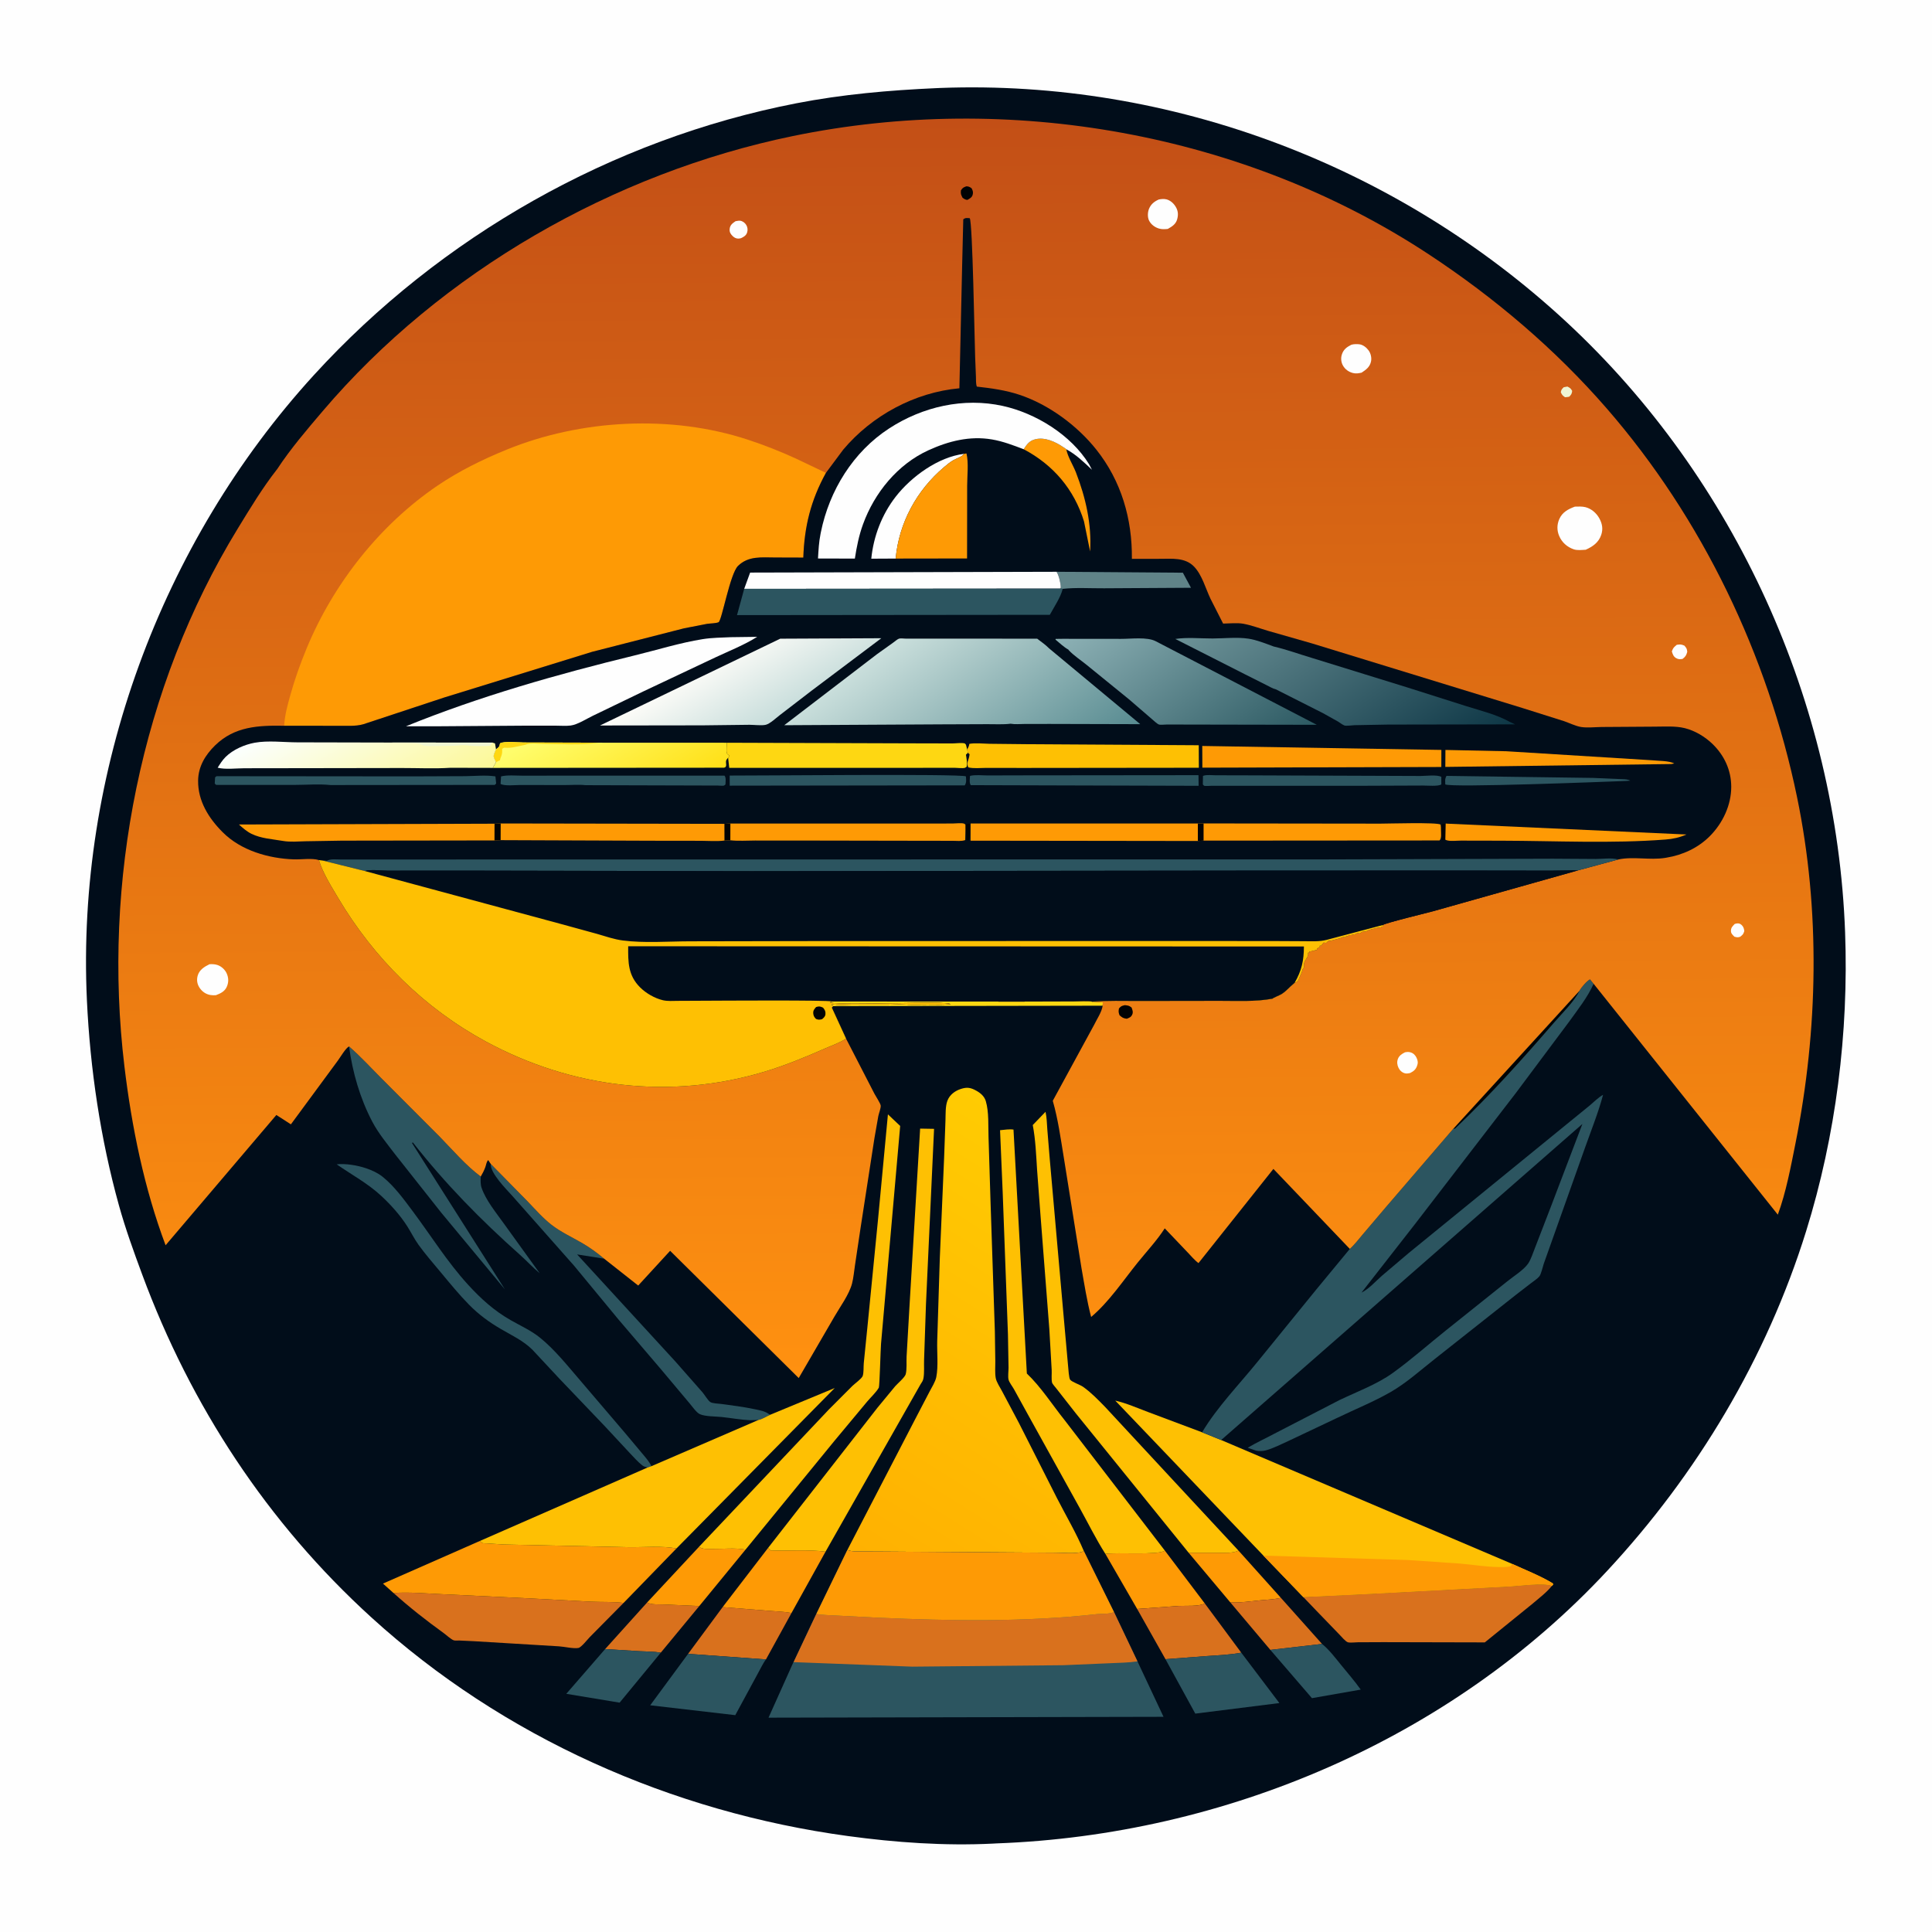 <svg version="1.1" xmlns="http://www.w3.org/2000/svg" style="display: block;" viewBox="0 0 2048 2048" width="1024" height="1024">
<defs>
	<linearGradient id="Gradient1" gradientUnits="userSpaceOnUse" x1="919.639" y1="1653.06" x2="1174.9" y2="1245.98">
		<stop class="stop0" offset="0" stop-opacity="1" stop-color="rgb(255,177,1)"/>
		<stop class="stop1" offset="1" stop-opacity="1" stop-color="rgb(255,203,2)"/>
	</linearGradient>
	<linearGradient id="Gradient2" gradientUnits="userSpaceOnUse" x1="1016.27" y1="125.844" x2="1027.05" y2="1457.53">
		<stop class="stop0" offset="0" stop-opacity="1" stop-color="rgb(195,79,22)"/>
		<stop class="stop1" offset="1" stop-opacity="1" stop-color="rgb(255,145,16)"/>
	</linearGradient>
	<linearGradient id="Gradient3" gradientUnits="userSpaceOnUse" x1="683.535" y1="860.515" x2="613.584" y2="744.014">
		<stop class="stop0" offset="0" stop-opacity="1" stop-color="rgb(255,224,24)"/>
		<stop class="stop1" offset="1" stop-opacity="1" stop-color="rgb(255,255,113)"/>
	</linearGradient>
	<linearGradient id="Gradient4" gradientUnits="userSpaceOnUse" x1="416.329" y1="871.11" x2="345.109" y2="741.598">
		<stop class="stop0" offset="0" stop-opacity="1" stop-color="rgb(252,248,151)"/>
		<stop class="stop1" offset="1" stop-opacity="1" stop-color="rgb(251,255,255)"/>
	</linearGradient>
	<linearGradient id="Gradient5" gradientUnits="userSpaceOnUse" x1="1326.82" y1="816.792" x2="1184.18" y2="627.208">
		<stop class="stop0" offset="0" stop-opacity="1" stop-color="rgb(45,90,99)"/>
		<stop class="stop1" offset="1" stop-opacity="1" stop-color="rgb(142,178,182)"/>
	</linearGradient>
	<linearGradient id="Gradient6" gradientUnits="userSpaceOnUse" x1="1504.84" y1="835.842" x2="1345.16" y2="608.158">
		<stop class="stop0" offset="0" stop-opacity="1" stop-color="rgb(14,55,70)"/>
		<stop class="stop1" offset="1" stop-opacity="1" stop-color="rgb(108,146,151)"/>
	</linearGradient>
	<linearGradient id="Gradient7" gradientUnits="userSpaceOnUse" x1="811.453" y1="765.536" x2="767" y2="691.823">
		<stop class="stop0" offset="0" stop-opacity="1" stop-color="rgb(201,222,220)"/>
		<stop class="stop1" offset="1" stop-opacity="1" stop-color="rgb(253,252,248)"/>
	</linearGradient>
	<linearGradient id="Gradient8" gradientUnits="userSpaceOnUse" x1="1084.83" y1="855.996" x2="953.276" y2="675.402">
		<stop class="stop0" offset="0" stop-opacity="1" stop-color="rgb(88,139,145)"/>
		<stop class="stop1" offset="1" stop-opacity="1" stop-color="rgb(202,223,220)"/>
	</linearGradient>
</defs>
<path transform="translate(0,0)" fill="rgb(254,254,254)" d="M -0 -0 L 2048 0 L 2048 2048 L -0 2048 L -0 -0 z"/>
<path transform="translate(0,0)" fill="rgb(1,13,26)" d="M 992.364 93.436 L 996.914 93.242 C 1241.13 84.071 1482.32 175.871 1660.97 341.773 C 1839.65 507.703 1947 745.001 1955.89 988.462 C 1959.77 1094.61 1946.15 1203.72 1914.55 1305.16 C 1872.7 1439.52 1799.08 1562.69 1703.36 1665.51 C 1537.64 1843.52 1298.12 1945.28 1056.27 1954.09 L 1052.29 1954.31 C 1001.39 1956.83 949.394 1953.15 898.962 1946.3 C 712.165 1920.91 533.435 1841.79 393.577 1714.44 C 283.482 1614.19 202.351 1490.5 150.746 1351.08 C 141.769 1326.82 133.03 1302.77 126.096 1277.82 C 106.568 1207.57 95.527 1133.11 92.124 1060.32 C 80.862 819.439 170.273 575.48 332.73 397.602 C 467.041 250.541 648.381 147.586 844.085 109.5 C 893.121 99.957 942.529 95.678 992.364 93.436 z"/>
<path transform="translate(0,0)" fill="rgb(254,215,18)" d="M 881.673 1061.63 L 1082.34 1061.72 L 1138.14 1061.56 C 1143.9 1061.57 1152.24 1060.55 1157.77 1061.79 L 1169.04 1062.56 L 1168.86 1066.1 L 883.163 1066.56 L 882.772 1066.14 L 881.302 1065.01 L 882.5 1064.51 C 888.433 1065.81 895.444 1065.04 901.568 1065.04 L 941.301 1065.02 C 946.339 1065.01 952.041 1064.37 957 1064.76 C 965.616 1065.43 974.483 1065.03 983.146 1065.03 C 991.195 1065.03 999.504 1065.44 1007.5 1064.51 C 1004.42 1060.35 895.101 1066.51 879.56 1062.67 L 881.673 1061.63 z"/>
<path transform="translate(0,0)" fill="rgb(254,154,5)" d="M 1312.88 1643.72 L 1357.78 1693.75 C 1350.65 1695.52 1343.3 1695.67 1336.01 1696.4 C 1325.66 1697.44 1314.58 1699.12 1304.19 1698.62 L 1260.03 1646 L 1290.93 1645.99 C 1297.86 1645.94 1306.56 1646.82 1312.88 1643.72 z"/>
<path transform="translate(0,0)" fill="rgb(217,113,29)" d="M 1357.78 1693.75 L 1401.4 1742.64 L 1346.63 1748.96 L 1304.19 1698.62 C 1314.58 1699.12 1325.66 1697.44 1336.01 1696.4 C 1343.3 1695.67 1350.65 1695.52 1357.78 1693.75 z"/>
<path transform="translate(0,0)" fill="rgb(217,113,29)" d="M 641.458 1748.09 L 685.915 1698.76 C 690.729 1701.31 698.777 1700.56 704.194 1700.81 L 741.264 1702.48 L 700.475 1751.87 C 693.159 1750.61 685.317 1750.72 677.894 1750.33 L 641.458 1748.09 z"/>
<path transform="translate(0,0)" fill="rgb(44,85,96)" d="M 1401.4 1742.64 C 1408.89 1748.68 1415.13 1756.97 1421.18 1764.4 C 1428.36 1773.21 1435.83 1781.79 1442.43 1791.04 L 1390.71 1800.12 L 1346.63 1748.96 L 1401.4 1742.64 z"/>
<path transform="translate(0,0)" fill="rgb(44,85,96)" d="M 641.458 1748.09 L 677.894 1750.33 C 685.317 1750.72 693.159 1750.61 700.475 1751.87 L 656.82 1804.88 L 600.288 1795.52 L 641.458 1748.09 z"/>
<path transform="translate(0,0)" fill="rgb(254,154,5)" d="M 685.915 1698.76 L 740.918 1639.74 C 745.347 1642.57 749.69 1641.81 754.844 1641.9 C 765.849 1642.08 779.603 1640.53 790.29 1642.67 L 741.264 1702.48 L 704.194 1700.81 C 698.777 1700.56 690.729 1701.31 685.915 1698.76 z"/>
<path transform="translate(0,0)" fill="rgb(254,154,5)" d="M 1234.87 1643.8 L 1277.13 1699.72 C 1270.72 1703.16 1257.03 1701.95 1249.59 1702.37 L 1205.44 1705.56 L 1171.75 1647.18 C 1184.89 1645.29 1226.94 1648.85 1234.87 1643.8 z"/>
<path transform="translate(0,0)" fill="rgb(217,113,29)" d="M 766.016 1703.6 L 816.5 1707.63 C 823.959 1708.27 831.679 1708.4 839.022 1709.85 L 811.968 1759.03 L 729.428 1753.13 L 766.016 1703.6 z"/>
<path transform="translate(0,0)" fill="rgb(217,113,29)" d="M 1277.13 1699.72 L 1315.8 1751.91 C 1303.7 1754.22 1290.88 1754.67 1278.59 1755.54 L 1235.46 1758.81 L 1205.44 1705.56 L 1249.59 1702.37 C 1257.03 1701.95 1270.72 1703.16 1277.13 1699.72 z"/>
<path transform="translate(0,0)" fill="rgb(254,154,5)" d="M 814.233 1640.81 L 816.7 1643.5 C 835.892 1644.23 856.143 1642.43 875.117 1644.82 L 839.022 1709.85 C 831.679 1708.4 823.959 1708.27 816.5 1707.63 L 766.016 1703.6 L 814.233 1640.81 z"/>
<path transform="translate(0,0)" fill="rgb(44,85,96)" d="M 1315.8 1751.91 L 1356.2 1805.32 L 1267.06 1816.51 L 1235.46 1758.81 L 1278.59 1755.54 C 1290.88 1754.67 1303.7 1754.22 1315.8 1751.91 z"/>
<path transform="translate(0,0)" fill="rgb(44,85,96)" d="M 729.428 1753.13 L 811.968 1759.03 C 808.684 1763.29 806.022 1769.3 803.321 1774.01 L 779.425 1818.14 L 689.237 1807.68 L 729.428 1753.13 z"/>
<path transform="translate(0,0)" fill="rgb(44,85,96)" d="M 520.184 1233.77 L 559.531 1273.78 C 567.572 1282.15 575.499 1291.27 584.693 1298.4 C 594.386 1305.91 606.171 1311.38 616.803 1317.51 C 625.253 1322.38 632.841 1327.89 640.296 1334.17 L 639.284 1334.08 L 611.76 1329.74 L 715.954 1443.28 L 744.725 1475.97 C 746.894 1478.51 750.239 1484.28 752.782 1486.12 C 755.082 1487.78 761.452 1487.84 764.288 1488.22 C 776.2 1489.81 788.155 1491.3 799.918 1493.8 C 805.562 1495 810.601 1495.71 815.388 1499.15 L 816.343 1499.74 C 812.914 1501.28 807.531 1504.67 803.995 1505.21 L 795.159 1505.49 C 785.104 1505.06 775.014 1503.13 765 1502.08 C 758.588 1501.4 747.552 1501.67 741.759 1499.03 C 738.317 1497.47 733.294 1490.3 730.771 1487.34 L 700.192 1450.93 L 655.917 1399.08 L 608.378 1341.52 L 542.968 1267.58 C 536.695 1260.54 519.613 1243.61 520.184 1233.77 z"/>
<path transform="translate(0,0)" fill="rgb(44,85,96)" d="M 686.478 1555.62 C 684.388 1555.14 682.599 1554.72 680.87 1553.38 C 676.131 1549.71 671.804 1544.65 667.62 1540.32 L 641.113 1511.83 L 592.776 1461.23 L 564.299 1430.68 C 554.541 1421.07 542.495 1415.56 530.827 1408.73 C 518.284 1401.39 507.405 1393.42 497.199 1383.04 C 486.506 1372.16 476.893 1360.36 467.155 1348.64 C 459.192 1339.05 450.907 1329.61 443.623 1319.49 C 439.171 1313.3 435.862 1306.44 431.768 1300.03 C 424.208 1288.19 414.785 1277.66 404.561 1268.07 C 390.062 1254.47 373.036 1245.51 356.895 1234.22 C 366.306 1233.17 378.972 1235.33 387.969 1238.38 C 394.135 1240.48 400.428 1243.29 405.528 1247.38 C 417.894 1257.29 428.061 1271.3 437.49 1283.93 C 456.948 1309.99 474.129 1337.72 496.135 1361.81 C 509.7 1376.66 523.735 1389.37 541.28 1399.39 C 551.564 1405.26 562.828 1410.31 572.087 1417.73 C 587.804 1430.32 601.497 1447.6 614.611 1462.82 L 662.5 1518.93 L 680.294 1540.16 C 683.99 1544.64 688.009 1548.94 690.543 1554.21 L 686.478 1555.62 z"/>
<path transform="translate(0,0)" fill="rgb(217,113,29)" d="M 417.108 1688.63 C 433.909 1687.47 451.936 1689.19 468.786 1689.92 L 560.676 1694.32 L 626.541 1697.85 C 637.91 1698.34 649.769 1697.78 661.031 1699.15 L 625.162 1735.41 C 622.768 1737.9 616.082 1746.38 613.168 1746.9 C 607.74 1747.87 598.389 1745.52 592.436 1745.17 L 502.366 1739.74 L 486.797 1739.01 C 485.313 1738.95 482.24 1739.28 480.949 1738.8 C 477.902 1737.66 473.084 1733.12 470.268 1731.09 C 451.6 1717.6 434.295 1704.04 417.108 1688.63 z"/>
<path transform="translate(0,0)" fill="rgb(44,85,96)" d="M 369.992 1109.25 C 382.441 1120 393.797 1132.57 405.455 1144.2 L 466.179 1205.03 C 479.929 1219.13 493.796 1235.42 509.608 1247.2 C 509.425 1250.94 509.248 1255.43 510.452 1258.99 C 514.964 1272.32 526.025 1285.66 534.1 1296.99 L 572.086 1349.66 C 564.733 1343.59 558.257 1336.45 551.122 1330.1 C 509.637 1293.17 472.013 1254.91 437.722 1211.11 L 436.638 1211.5 L 535.185 1366.76 L 467.64 1285.36 L 418.953 1223.77 C 410.53 1212.68 401.052 1201.3 394.574 1188.92 C 381.61 1164.15 373.742 1136.86 369.992 1109.25 z"/>
<path transform="translate(0,0)" fill="rgb(217,113,29)" d="M 1381.63 1693.01 L 1453.83 1689.54 L 1599.23 1681.8 C 1609.84 1681.32 1636.25 1677.5 1645.06 1681.09 C 1639.3 1688.3 1631.13 1694.34 1624.14 1700.34 L 1573.96 1741.01 L 1466.06 1740.76 L 1439.36 1740.88 C 1436.47 1740.89 1431.63 1741.57 1428.91 1740.92 C 1426.5 1740.35 1421.75 1734.66 1419.86 1732.72 L 1395.03 1707.01 L 1381.63 1693.01 z"/>
<path transform="translate(0,0)" fill="rgb(254,192,3)" d="M 740.918 1639.74 L 878.925 1493.81 L 903.887 1468.84 C 906.257 1466.58 913.509 1461.37 914.498 1458.57 C 915.715 1455.11 915.274 1448.91 915.637 1445 L 919.409 1407.64 L 930.713 1293 L 941.243 1181.26 L 954.226 1193.56 L 933.925 1424.49 C 933.425 1430.41 932.446 1469.48 931.581 1471 C 928.72 1476.01 922.812 1481.41 919.043 1485.94 L 884.672 1527.21 L 790.29 1642.67 C 779.603 1640.53 765.849 1642.08 754.844 1641.9 C 749.69 1641.81 745.347 1642.57 740.918 1639.74 z"/>
<path transform="translate(0,0)" fill="rgb(254,192,3)" d="M 1260.03 1646 L 1140.14 1497.87 L 1119.76 1471.84 C 1118.83 1470.58 1115.57 1467.03 1115.23 1465.62 C 1114.35 1461.89 1115.04 1456.12 1114.83 1452.15 L 1112.34 1408.91 L 1102.9 1287.32 L 1099.35 1240.03 C 1098.34 1224.29 1097.73 1208.08 1094.77 1192.59 L 1108.29 1178.56 C 1109.69 1184.58 1109.73 1191.34 1110.22 1197.53 L 1112.8 1228.89 L 1127.12 1391.03 L 1132.25 1448.42 C 1132.54 1451.01 1133.05 1460.97 1134.46 1462.61 C 1136.68 1465.19 1144.8 1467.76 1148.07 1470.07 C 1156.53 1476.01 1164.2 1483.98 1171.42 1491.37 L 1242.52 1567.99 L 1312.88 1643.72 C 1306.56 1646.82 1297.86 1645.94 1290.93 1645.99 L 1260.03 1646 z"/>
<path transform="translate(0,0)" fill="rgb(254,192,3)" d="M 814.233 1640.81 L 930.215 1492.15 L 948.903 1469.5 C 951.522 1466.53 959.164 1460.08 960.074 1456.77 C 961.484 1451.65 960.737 1443.38 961.025 1437.9 L 964.119 1384.31 L 975.378 1196.37 L 990.145 1196.63 L 981.571 1382.47 L 979.565 1441.46 C 979.329 1447.76 979.992 1454.81 978.912 1461 C 978.448 1463.66 977.206 1465.3 975.767 1467.5 L 875.117 1644.82 C 856.143 1642.43 835.892 1644.23 816.7 1643.5 L 814.233 1640.81 z"/>
<path transform="translate(0,0)" fill="rgb(254,192,3)" d="M 1171.75 1647.18 C 1161.8 1631.63 1153.42 1614.53 1144.44 1598.37 L 1090.65 1501.3 L 1074.78 1472.5 C 1073.27 1469.8 1069.85 1465.41 1069.12 1462.56 C 1068.29 1459.27 1069.11 1453.31 1069.1 1449.78 L 1068.47 1414.5 L 1062.91 1264.27 L 1060.1 1198.06 C 1064.67 1197.66 1069.82 1196.72 1074.35 1197.4 L 1088.5 1455.98 C 1103.45 1470.25 1115.61 1489.25 1128.57 1505.45 L 1234.87 1643.8 C 1226.94 1648.85 1184.89 1645.29 1171.75 1647.18 z"/>
<path transform="translate(0,0)" fill="rgb(254,154,5)" d="M 417.108 1688.63 L 405.97 1678.67 L 508.778 1633.44 C 509.685 1634.2 510.433 1635.21 511.5 1635.72 C 512.269 1636.09 515.396 1636.02 516.288 1636.09 L 534.027 1637.23 L 667.281 1640.11 C 683.148 1640.27 701.608 1638.52 717.122 1641.39 L 661.031 1699.15 C 649.769 1697.78 637.91 1698.34 626.541 1697.85 L 560.676 1694.32 L 468.786 1689.92 C 451.936 1689.19 433.909 1687.47 417.108 1688.63 z"/>
<path transform="translate(0,0)" fill="rgb(254,192,3)" d="M 816.343 1499.74 L 884.834 1471.37 L 717.122 1641.39 C 701.608 1638.52 683.148 1640.27 667.281 1640.11 L 534.027 1637.23 L 516.288 1636.09 C 515.396 1636.02 512.269 1636.09 511.5 1635.72 C 510.433 1635.21 509.685 1634.2 508.778 1633.44 L 686.478 1555.62 L 690.543 1554.21 L 803.995 1505.21 C 807.531 1504.67 812.914 1501.28 816.343 1499.74 z"/>
<path transform="translate(0,0)" fill="rgb(254,192,3)" d="M 1339.25 1649 L 1182.24 1484.71 C 1194.23 1487.42 1205.78 1492.65 1217.29 1496.92 L 1274.26 1518.29 L 1294.49 1526.5 L 1603.07 1657.83 C 1617.28 1664.4 1632.78 1670.38 1646.14 1678.5 L 1646.33 1679.89 L 1645.06 1681.09 C 1636.25 1677.5 1609.84 1681.32 1599.23 1681.8 L 1453.83 1689.54 L 1381.63 1693.01 L 1339.25 1649 z"/>
<path transform="translate(0,0)" fill="rgb(254,154,5)" d="M 1339.25 1649 L 1492.37 1653.68 L 1548.22 1657.49 C 1561.37 1658.61 1574.77 1660.92 1587.93 1661.11 C 1592.42 1661.17 1597.15 1661.44 1601.51 1660.25 L 1603.07 1657.83 C 1617.28 1664.4 1632.78 1670.38 1646.14 1678.5 L 1646.33 1679.89 L 1645.06 1681.09 C 1636.25 1677.5 1609.84 1681.32 1599.23 1681.8 L 1453.83 1689.54 L 1381.63 1693.01 L 1339.25 1649 z"/>
<path transform="translate(0,0)" fill="rgb(44,85,96)" d="M 1674.55 1049.97 L 1674.71 1049.43 C 1676.76 1046.21 1682.13 1039.75 1685.5 1038.17 L 1689.3 1042.85 C 1682.89 1057.29 1672.47 1070.25 1663.31 1083.07 L 1606.81 1158.71 L 1499.81 1297.75 L 1443.23 1370.23 C 1451.22 1366.25 1458.15 1358.26 1464.89 1352.36 L 1493.19 1328.34 L 1660.27 1192.13 L 1685.12 1171.89 C 1689.61 1168.13 1694.23 1163.35 1699.32 1160.54 C 1694.36 1179.21 1687.07 1197.18 1680.63 1215.37 L 1646.99 1310 L 1636.41 1339.74 C 1635.32 1342.95 1633.77 1350.36 1631.82 1352.91 C 1629.95 1355.35 1625.76 1358.03 1623.32 1359.92 L 1606.43 1372.97 L 1521.16 1440.39 C 1506 1452.29 1491.04 1465.85 1474.33 1475.5 C 1456.57 1485.74 1436.75 1493.72 1418.26 1502.65 L 1365.9 1527.43 C 1358.2 1530.88 1350.03 1535.18 1341.94 1537.42 C 1338.69 1538.32 1334.79 1538.43 1331.5 1537.74 L 1322.62 1534.69 C 1331.75 1529.19 1341.54 1524.82 1350.92 1519.74 L 1419.82 1484.18 C 1438.31 1475.32 1459.8 1467.36 1476.39 1455.4 C 1495.82 1441.4 1513.95 1425.27 1532.67 1410.33 L 1597.84 1358.23 C 1604.26 1353.02 1615.21 1346.24 1619.84 1339.5 C 1622.93 1334.99 1624.98 1328.15 1627.06 1323.05 L 1643.71 1279.92 L 1677.41 1191.42 L 1294.49 1526.5 L 1274.26 1518.29 C 1290.22 1491.53 1313.67 1467.51 1333.27 1443.26 L 1395.42 1366.81 L 1430.86 1323.89 C 1435.97 1319.36 1440.42 1313.33 1444.89 1308.15 L 1469.69 1278.95 L 1540.36 1196.73 L 1674.55 1049.97 z"/>
<path transform="translate(0,0)" fill="rgb(1,3,4)" d="M 1540.36 1196.73 L 1674.55 1049.97 C 1668.48 1061.98 1656.07 1073.9 1647.22 1084.13 C 1613.9 1122.69 1579.46 1161.11 1542.51 1196.26 L 1540.36 1196.73 z"/>
<path transform="translate(0,0)" fill="url(#Gradient1)" d="M 898.212 1643.07 L 969.665 1505.27 L 985.448 1475 C 987.736 1470.6 991.528 1464.68 992.498 1459.8 C 994.761 1448.43 993.167 1433.62 993.482 1421.82 L 996.243 1333.56 L 1000.83 1226.59 L 1002.24 1187.54 C 1002.48 1181.22 1002.04 1172.74 1004.3 1166.79 C 1006.73 1160.41 1012.43 1156.27 1018.75 1154.26 C 1025.02 1152.27 1028.89 1152.83 1034.83 1156.13 C 1039.38 1158.65 1043.46 1162.08 1044.99 1167.23 C 1048.42 1178.75 1047.45 1193.77 1047.89 1205.76 L 1050.07 1276.1 L 1054.59 1411.23 L 1055.07 1443.41 C 1055.11 1448.88 1054.54 1455.49 1055.52 1460.83 C 1056.3 1465.1 1060.02 1470.55 1062.1 1474.5 L 1080.2 1508.6 L 1120.61 1588.42 C 1130 1606.72 1140.83 1625.06 1148.83 1643.98 C 1148.16 1644.54 1147.86 1644.87 1146.94 1645.15 C 1139.53 1647.41 1126.18 1645.9 1118.09 1645.97 L 1003 1645.22 L 936.049 1644.76 L 913.813 1644.65 C 908.536 1644.61 903.218 1644.97 898.212 1643.07 z"/>
<path transform="translate(0,0)" fill="rgb(44,85,96)" d="M 898.212 1643.07 C 903.218 1644.97 908.536 1644.61 913.813 1644.65 L 936.049 1644.76 L 1003 1645.22 L 1118.09 1645.97 C 1126.18 1645.9 1139.53 1647.41 1146.94 1645.15 C 1147.86 1644.87 1148.16 1644.54 1148.83 1643.98 L 1180.9 1708.85 L 1205.77 1761.12 L 1233.38 1819.89 L 814.669 1820.8 L 841.059 1761.98 L 841.224 1761.93 L 865.283 1710.91 L 898.212 1643.07 z"/>
<path transform="translate(0,0)" fill="rgb(217,113,29)" d="M 1180.9 1708.85 L 1205.77 1761.12 C 1196.11 1762.56 1186.16 1762.63 1176.42 1763.09 L 1127.41 1765.18 L 967.114 1766.72 L 841.224 1761.93 L 865.283 1710.91 C 872.139 1712.11 879.298 1712.07 886.243 1712.53 L 930.371 1714.82 C 1007.33 1718.22 1086.43 1719.57 1163.13 1711.01 C 1168.32 1710.43 1176.44 1711.17 1180.9 1708.85 z"/>
<path transform="translate(0,0)" fill="rgb(254,154,5)" d="M 898.212 1643.07 C 903.218 1644.97 908.536 1644.61 913.813 1644.65 L 936.049 1644.76 L 1003 1645.22 L 1118.09 1645.97 C 1126.18 1645.9 1139.53 1647.41 1146.94 1645.15 C 1147.86 1644.87 1148.16 1644.54 1148.83 1643.98 L 1180.9 1708.85 C 1176.44 1711.17 1168.32 1710.43 1163.13 1711.01 C 1086.43 1719.57 1007.33 1718.22 930.371 1714.82 L 886.243 1712.53 C 879.298 1712.07 872.139 1712.11 865.283 1710.91 L 898.212 1643.07 z"/>
<path transform="translate(0,0)" fill="url(#Gradient2)" d="M 293.922 497.137 C 308.057 475.626 325.386 455.417 342.049 435.83 C 467.969 287.82 650.429 183.459 840.287 144.255 C 1069.1 97.007 1318.7 140.649 1514.43 269.517 C 1584.21 315.467 1648.51 369.983 1703.39 433.179 C 1804.49 549.607 1873.79 694.262 1904.95 845 C 1929.82 965.292 1927.28 1091.88 1903.29 1212 C 1898.36 1236.65 1893.27 1264.01 1884.56 1287.59 L 1689.3 1042.85 L 1685.5 1038.17 C 1682.13 1039.75 1676.76 1046.21 1674.71 1049.43 L 1674.55 1049.97 L 1540.36 1196.73 L 1469.69 1278.95 L 1444.89 1308.15 C 1440.42 1313.33 1435.97 1319.36 1430.86 1323.89 L 1349.86 1239.09 L 1270.45 1338.93 C 1266.21 1335.83 1262.48 1331.2 1258.81 1327.43 L 1234.68 1302.11 C 1226.36 1315.03 1215.54 1326.56 1205.91 1338.5 C 1190.31 1357.83 1175.68 1379.99 1156.65 1396.05 C 1152.16 1379.02 1149.45 1361.27 1146.37 1343.93 L 1127.58 1226.43 C 1124.31 1206.62 1121.54 1186.19 1115.98 1166.89 L 1159.6 1086.79 C 1162.57 1080.59 1167.98 1072.78 1168.86 1066.1 L 1169.04 1062.56 L 1157.77 1061.79 C 1152.24 1060.55 1143.9 1061.57 1138.14 1061.56 L 1082.34 1061.72 L 881.673 1061.63 L 879.56 1062.67 C 895.101 1066.51 1004.42 1060.35 1007.5 1064.51 C 999.504 1065.44 991.195 1065.03 983.146 1065.03 C 974.483 1065.03 965.616 1065.43 957 1064.76 C 952.041 1064.37 946.339 1065.01 941.301 1065.02 L 901.568 1065.04 C 895.444 1065.04 888.433 1065.81 882.5 1064.51 L 881.302 1065.01 L 882.772 1066.14 L 883.163 1066.56 L 881.714 1068.1 L 896.838 1100.98 L 927.034 1159.59 C 928.206 1161.89 933.475 1169.79 933.607 1172.08 C 933.762 1174.76 931.657 1180.16 931.064 1183 L 926.937 1206.5 L 912.147 1302.23 L 906.325 1341.13 C 905.338 1347.54 904.821 1354.35 903.191 1360.62 C 900.199 1372.13 890.666 1385.06 884.668 1395.42 L 846.681 1460.8 L 710.36 1325.9 L 676.526 1362.74 L 640.296 1334.17 C 632.841 1327.89 625.253 1322.38 616.803 1317.51 C 606.171 1311.38 594.386 1305.91 584.693 1298.4 C 575.499 1291.27 567.572 1282.15 559.531 1273.78 L 520.184 1233.77 L 517.5 1229.71 C 515.494 1231.86 515.41 1234.7 514.417 1237.36 C 513.162 1240.73 511.451 1244.1 509.608 1247.2 C 493.796 1235.42 479.929 1219.13 466.179 1205.03 L 405.455 1144.2 C 393.797 1132.57 382.441 1120 369.992 1109.25 C 366.298 1111.09 360.763 1120.78 358.123 1124.29 L 308.372 1191.85 L 292.954 1181.92 L 175.537 1320.03 C 152.838 1259.68 139.565 1194.29 131.888 1130.37 C 108.456 935.26 149.151 728.471 251.985 560.398 C 265.142 538.893 278.313 516.989 293.922 497.137 z"/>
<path transform="translate(0,0)" fill="rgb(239,246,212)" d="M 1657.59 410.5 L 1661.5 409.766 C 1664.47 411.291 1664.88 411.503 1666.58 414.353 C 1666.24 417.486 1665.53 418.297 1663.5 420.519 C 1662.01 420.903 1660.53 420.969 1659 421.102 C 1656.28 419.2 1655.9 418.791 1654.5 415.786 C 1655.13 412.899 1655.49 412.62 1657.59 410.5 z"/>
<path transform="translate(0,0)" fill="rgb(1,3,4)" d="M 1024.32 197.5 C 1026.83 197.528 1027.81 198.1 1029.88 199.5 C 1031.15 201.797 1031.86 203.832 1031.06 206.5 C 1030.14 209.567 1027.98 210.367 1025.5 211.89 C 1023.27 211.794 1022.16 210.868 1020.36 209.641 C 1018.68 206.264 1018.28 205.693 1018.62 201.778 C 1020.64 198.833 1021.15 198.777 1024.32 197.5 z"/>
<path transform="translate(0,0)" fill="rgb(254,254,254)" d="M 1838.78 979.5 L 1840.11 979.069 C 1842.62 978.603 1844.24 978.7 1846.18 980.5 C 1848.18 982.354 1848.71 984.425 1849.04 987 C 1847.81 990.662 1847.41 990.847 1844.5 993.084 C 1841.82 993.869 1841.25 993.629 1838.5 992.917 C 1836.59 990.868 1834.78 989.615 1834.88 986.5 C 1834.99 983.106 1836.7 981.789 1838.78 979.5 z"/>
<path transform="translate(0,0)" fill="rgb(1,3,4)" d="M 1192.43 1065.5 C 1195.8 1065.93 1196.73 1065.88 1199.5 1068.01 C 1200.41 1070.46 1201.42 1072.9 1200.2 1075.5 C 1198.83 1078.42 1197.19 1078.74 1194.5 1079.91 C 1190.69 1079.52 1189.47 1078.6 1186.72 1076.18 C 1185.63 1072.99 1185.55 1072.32 1186.15 1069 C 1188.56 1066.29 1189.05 1066.33 1192.43 1065.5 z"/>
<path transform="translate(0,0)" fill="rgb(254,254,254)" d="M 1777.49 683.5 C 1781.15 683.048 1781.95 682.92 1785.5 684.367 C 1787.61 686.758 1788.25 687.637 1788.57 690.964 C 1787.52 694.753 1786.68 696.084 1783.56 698.5 C 1780.8 698.93 1779.03 699.01 1776.53 697.5 C 1773.91 695.913 1773.02 693.266 1772.23 690.5 C 1773.6 686.597 1774.43 686.091 1777.49 683.5 z"/>
<path transform="translate(0,0)" fill="rgb(254,254,254)" d="M 779.664 234.5 C 781.14 234.251 783.016 233.814 784.5 233.978 C 787.176 234.273 789.705 236.2 791.076 238.5 C 792.516 240.916 792.856 243.816 791.958 246.5 C 790.878 249.726 788.409 251.131 785.5 252.475 C 784.362 252.734 783.74 252.934 782.5 252.918 C 780.285 252.89 778.389 251.894 776.838 250.429 C 774.589 248.304 773.2 246.193 773.454 242.937 C 773.795 238.561 776.388 236.779 779.664 234.5 z"/>
<path transform="translate(0,0)" fill="rgb(254,254,254)" d="M 1489.35 1115.5 C 1491.57 1115.03 1493.3 1114.91 1495.51 1115.63 C 1498.46 1116.6 1500.4 1118.68 1501.68 1121.45 C 1503.14 1124.6 1503.28 1126.97 1502.03 1130.19 C 1500.54 1134.02 1498.2 1135.76 1494.63 1137.5 C 1492.9 1137.81 1491.19 1138.21 1489.44 1137.79 C 1486.29 1137.03 1483.86 1134.78 1482.47 1131.9 C 1481.04 1128.93 1480.65 1125.72 1481.79 1122.61 C 1483.11 1119 1486.09 1117.12 1489.35 1115.5 z"/>
<path transform="translate(0,0)" fill="rgb(254,254,254)" d="M 1432.36 365.5 C 1434.99 364.669 1438.28 364.64 1441 364.965 C 1444.83 365.424 1448.56 368.415 1450.76 371.438 C 1453.15 374.717 1454.21 379.469 1453.27 383.446 C 1451.9 389.212 1448.08 391.877 1443.39 395.009 C 1440.18 395.745 1437.46 396.243 1434.21 395.423 C 1429.68 394.282 1425.89 391.582 1423.57 387.468 C 1421.66 384.087 1421.22 379.874 1422.31 376.149 C 1423.94 370.639 1427.46 368 1432.36 365.5 z"/>
<path transform="translate(0,0)" fill="rgb(254,254,254)" d="M 1228.3 211.5 C 1230.79 210.961 1233.84 210.688 1236.33 211.289 C 1240.33 212.251 1243.8 215.248 1245.97 218.67 C 1248.8 223.129 1249.23 227.133 1247.93 232.174 C 1246.52 237.589 1242.49 240.137 1237.86 242.689 C 1234.58 242.98 1231.73 243.212 1228.5 242.251 C 1224.08 240.935 1219.92 237.813 1217.94 233.559 C 1216.28 229.973 1216.55 224.693 1218.1 221.116 C 1220.18 216.302 1223.64 213.584 1228.3 211.5 z"/>
<path transform="translate(0,0)" fill="rgb(254,254,254)" d="M 222.141 1022.1 C 225.027 1021.97 227.725 1022.02 230.5 1022.94 C 234.617 1024.31 238.424 1027.76 240.233 1031.7 C 242.416 1036.46 242.509 1041.3 240.376 1046.1 C 238.154 1051.1 233.614 1053.16 228.789 1054.97 C 226.925 1055.03 225.11 1055.08 223.26 1054.79 C 218.186 1054 214.056 1051.04 211.319 1046.72 C 208.891 1042.89 208.303 1038.51 209.584 1034.15 C 211.39 1027.99 216.712 1024.72 222.141 1022.1 z"/>
<path transform="translate(0,0)" fill="rgb(254,254,254)" d="M 1669.46 537.051 C 1673.04 536.959 1677.1 536.737 1680.62 537.614 C 1686.82 539.162 1692.22 543.832 1695.28 549.34 C 1698.44 555.021 1699.49 560.686 1697.37 566.976 C 1694.62 575.118 1688.42 579.373 1680.93 582.739 C 1676.86 582.967 1672.05 583.613 1668.15 582.27 C 1661.24 579.893 1655.76 575.008 1652.85 568.295 C 1650.28 562.365 1650.34 556.141 1652.91 550.259 C 1656.12 542.914 1662.33 539.681 1669.46 537.051 z"/>
<path transform="translate(0,0)" fill="rgb(254,154,5)" d="M 301.254 769.336 C 301.765 758.305 304.782 747.601 307.717 737 C 312.384 720.146 318.297 703.622 324.976 687.46 C 353.286 618.959 402.453 556.409 463.914 514.705 C 486.549 499.346 511.509 487.071 536.804 476.746 C 615.935 444.448 711.502 439.323 792.988 466.156 C 810.34 471.87 827.168 478.521 843.772 486.136 L 875.519 501.262 C 859.531 530.329 852.659 558.019 851.551 591.07 L 821.673 590.975 C 807.541 590.953 793.358 589.058 782.312 599.91 C 773.818 608.254 765.18 658.029 761.688 659.588 C 758.905 660.83 752.787 660.814 749.594 661.292 L 725.118 666.041 L 627.718 690.943 L 470.953 739.358 L 385.185 767.71 C 376.967 770.146 366.605 769.267 358.037 769.376 L 301.254 769.336 z"/>
<path transform="translate(0,0)" fill="rgb(1,13,26)" d="M 1019.96 279.503 L 1021.11 232.5 C 1023.66 230.581 1024.86 231.155 1027.97 231.286 C 1031.01 235.795 1033.05 361.408 1033.7 378.438 L 1034.53 399.395 C 1034.66 402.722 1034.35 406.73 1035.49 409.821 C 1050.79 411.513 1066.03 413.62 1080.7 418.5 C 1111.76 428.832 1141.87 451.114 1162.13 476.578 C 1188.69 509.949 1200.31 550.239 1199.84 592.42 L 1229.52 592.361 C 1242.2 592.377 1256.24 590.662 1265.87 600.732 C 1274.21 609.455 1278.01 623.815 1283.15 634.665 L 1296.55 661.023 C 1303.27 660.945 1311.49 660.022 1318.02 661.206 C 1326.73 662.783 1335.77 666.249 1344.3 668.754 L 1391 682.121 L 1613.64 750.46 L 1657.58 764.34 C 1663.29 766.224 1670.3 769.78 1676.14 770.667 C 1682.79 771.676 1690.95 770.719 1697.72 770.645 L 1753.77 770.275 C 1764.11 770.304 1775.9 769.365 1785.94 771.867 C 1796.79 774.568 1807.4 780.937 1815.39 788.689 C 1827.83 800.763 1835.12 816.419 1835.18 833.875 C 1835.26 853.43 1826.2 872.558 1812.5 886.336 C 1800.09 898.806 1783.75 906.353 1766.5 909.162 L 1765.07 909.407 C 1748.82 911.996 1731.51 907.713 1715.51 911.058 L 1673.29 922.5 L 1519 965.977 C 1513.33 967.529 1467.5 978.661 1465.83 980.586 L 1466.43 982.005 L 1465 982.245 L 1463.75 982.995 L 1460 983.5 L 1456 984.5 C 1454.32 984.836 1451.64 985.744 1450 986.245 L 1448.75 986.995 C 1446.99 987.726 1447.06 987.499 1445.25 987.25 C 1443.61 987.917 1442.91 988.316 1441.5 989.49 L 1440 989.245 C 1437.99 989.251 1438.29 989.285 1437 990.245 C 1434.29 990.25 1432.7 991.586 1430.25 991.25 C 1428.78 992.293 1428.92 992.487 1427 992.5 L 1426 993.49 C 1424.31 993.342 1423.73 992.999 1422.2 993.838 C 1420.54 994.753 1419.85 994.853 1418 995.245 L 1416.8 995.623 C 1414.93 996.186 1413.37 996.378 1411.5 997 L 1408 997.5 L 1406 999.49 L 1403 999.245 L 1402.49 1000 L 1400.5 1002.49 L 1399 1002.5 L 1398.99 1004 L 1396 1005.5 L 1395.99 1007 L 1394 1007.25 L 1392.75 1008 L 1391.75 1007.5 L 1390 1008.49 L 1388 1008.5 L 1387.99 1009.75 L 1386.49 1010 L 1386.75 1011.75 L 1386.24 1013 L 1385.9 1014.27 C 1384.95 1017.4 1386.22 1013.61 1384.49 1016.5 L 1383.99 1017.99 L 1383 1019 C 1382.38 1021.37 1381.7 1023.08 1382.49 1025.5 C 1381.63 1026.36 1381.11 1026.62 1380.81 1027.81 C 1380.15 1030.46 1379.14 1032.55 1378 1035 L 1376.75 1037.99 C 1375.51 1040.75 1374.99 1040.69 1372.3 1041.91 L 1371.37 1042.65 C 1366.82 1046.41 1363.3 1050.88 1358.14 1053.99 C 1356.83 1054.79 1349.32 1057.88 1348.87 1058.63 C 1330.41 1062.04 1311.44 1060.88 1292.73 1060.92 L 1207.19 1061.05 C 1190.87 1061.08 1174.02 1060.48 1157.77 1061.79 C 1152.24 1060.55 1143.9 1061.57 1138.14 1061.56 L 1082.34 1061.72 L 881.673 1061.63 L 879.56 1062.67 C 895.101 1066.51 1004.42 1060.35 1007.5 1064.51 C 999.504 1065.44 991.195 1065.03 983.146 1065.03 C 974.483 1065.03 965.616 1065.43 957 1064.76 C 952.041 1064.37 946.339 1065.01 941.301 1065.02 L 901.568 1065.04 C 895.444 1065.04 888.433 1065.81 882.5 1064.51 L 881.302 1065.01 L 882.772 1066.14 L 883.163 1066.56 L 881.714 1068.1 L 896.838 1100.98 C 890.101 1105.44 881.945 1108.18 874.565 1111.42 C 853.586 1120.64 832.36 1129.43 810.38 1136.04 C 710.644 1166.01 606.272 1153.52 515 1104.05 C 449.68 1068.66 396.271 1015.63 358.49 951.907 C 351.247 939.691 342.139 925.296 338.074 911.733 C 330.928 909.442 319.256 911.241 311.5 910.967 C 284.606 910.015 255.457 901.604 236.093 882.244 C 221.208 867.363 209.715 849.106 210.004 827.421 C 210.203 812.53 217.614 800.306 228.004 790.156 C 248.678 769.959 273.984 768.852 301.254 769.336 L 358.037 769.376 C 366.605 769.267 376.967 770.146 385.185 767.71 L 470.953 739.358 L 627.718 690.943 L 725.118 666.041 L 749.594 661.292 C 752.787 660.814 758.905 660.83 761.688 659.588 C 765.18 658.029 773.818 608.254 782.312 599.91 C 793.358 589.058 807.541 590.953 821.673 590.975 L 851.551 591.07 C 852.659 558.019 859.531 530.329 875.519 501.262 L 893.817 476.679 C 924.283 440.436 969.695 415.899 1016.99 411.595 L 1019.96 279.503 z"/>
<path transform="translate(0,0)" fill="rgb(1,3,4)" d="M 1023.38 874.115 C 1025.44 873.368 1025.83 872.747 1027.97 873.5 C 1027.96 877.495 1028.99 887.943 1027 890.897 L 1024.5 890.474 C 1024.26 886.819 1024.27 883.024 1023.42 879.459 L 1023.38 874.115 z"/>
<path transform="translate(0,0)" fill="rgb(1,3,4)" d="M 1527.45 877 L 1528.5 873.538 L 1532.5 872.964 L 1532.12 890.05 C 1530.94 890.509 1529.75 890.52 1528.5 890.645 L 1527.47 879.457 L 1527.45 877 z"/>
<path transform="translate(0,0)" fill="rgb(44,85,96)" d="M 1533.34 822.5 L 1688.47 824.624 L 1715.92 825.804 C 1719.8 826.015 1724.68 825.652 1728.17 827.5 L 1723.5 827.85 C 1702.15 828.675 1537.99 835.094 1532.07 831.5 C 1531.98 827.76 1531.46 825.797 1533.34 822.5 z"/>
<path transform="translate(0,0)" fill="rgb(254,154,5)" d="M 1085.13 476.197 C 1088.65 470.845 1091.31 467.035 1097.84 465.548 C 1107.87 463.264 1118.87 468.351 1127.08 473.943 C 1127.99 474.562 1129.62 475.484 1130.32 476.246 C 1131.81 484.296 1137.53 493.005 1140.53 500.779 C 1150.94 527.664 1157.32 555.655 1155.57 584.591 L 1149.09 552.717 C 1138.56 518.634 1116.47 492.767 1085.13 476.197 z"/>
<path transform="translate(0,0)" fill="rgb(96,131,136)" d="M 1120.01 606.114 L 1253.88 607.094 L 1262.49 623.066 L 1170.36 623.611 C 1156.06 623.715 1140.69 622.673 1126.51 624.201 L 1124.14 623.93 L 1124.46 622.862 C 1124.53 618.464 1122.39 609.689 1120.01 606.114 z"/>
<path transform="translate(0,0)" fill="rgb(44,85,96)" d="M 531.136 823.02 C 538.088 821.324 546.562 822.256 553.791 822.245 L 596.652 822.222 L 768 822.225 C 769.847 824.305 769.074 828.659 769.041 831.5 C 768.528 831.91 768.113 832.492 767.5 832.731 C 766.409 833.157 762.32 832.717 760.976 832.714 L 739.574 832.651 L 620.711 832.314 C 613.528 831.507 605.371 832.228 598.098 832.213 L 551.685 832.117 C 546.437 832.106 534.884 833.45 530.629 831 L 531.136 823.02 z"/>
<path transform="translate(0,0)" fill="rgb(254,254,254)" d="M 949.43 592.102 L 923.604 592.233 C 925.96 568.462 934.864 545.298 949.539 526.443 C 966.114 505.144 994.616 484.391 1021.98 481.086 L 1021.04 482.091 C 1018.5 484.654 1013.98 485.933 1010.8 487.715 C 1007.12 489.774 1003.76 492.617 1000.55 495.332 C 971.61 519.89 952.962 554.15 949.43 592.102 z"/>
<path transform="translate(0,0)" fill="rgb(44,85,96)" d="M 1028.26 822.5 C 1033.53 821.061 1041.34 822.012 1046.88 821.996 L 1086.88 821.897 L 1270.44 821.716 L 1270.6 832.979 L 1028.99 832.294 C 1027.32 829.461 1028.12 825.777 1028.26 822.5 z"/>
<path transform="translate(0,0)" fill="rgb(44,85,96)" d="M 350.379 832.186 C 338.207 830.867 324.622 832.038 312.318 832.033 L 229 832.008 L 227.636 830.5 L 228.016 824 L 229.5 822.799 L 437.011 822.99 L 493.2 822.768 C 503.467 822.661 515.088 821.44 525.169 823.001 L 525.95 830.5 L 524.5 832.019 L 350.379 832.186 z"/>
<path transform="translate(0,0)" fill="rgb(44,85,96)" d="M 773.488 822.137 C 791.734 822.335 1019.94 820.039 1023.91 823 C 1024.14 826.506 1024.7 829.396 1022.69 832.5 L 773.527 832.829 L 773.488 822.137 z"/>
<path transform="translate(0,0)" fill="rgb(44,85,96)" d="M 1275.22 822.5 L 1276.08 822.172 C 1279.64 821.168 1284.94 821.817 1288.7 821.825 L 1318.91 821.887 L 1455.86 822.387 L 1505.94 822.58 C 1511.32 822.555 1523.34 821.007 1527.86 823.5 L 1527.87 831.5 C 1524.67 833.79 1512.73 832.68 1508.43 832.706 L 1449 832.938 L 1307.48 832.968 L 1284.46 832.95 C 1282.92 832.949 1277.71 833.454 1276.5 832.943 C 1275.87 832.677 1275.53 831.981 1275.05 831.5 L 1275.22 822.5 z"/>
<path transform="translate(0,0)" fill="rgb(254,154,5)" d="M 1532.21 794.968 L 1596.69 796.345 L 1751 805.905 C 1757.12 806.581 1769.62 806.351 1774.74 809.327 L 1771.5 809.913 L 1532.09 812.955 L 1532.21 794.968 z"/>
<path transform="translate(0,0)" fill="rgb(254,154,5)" d="M 1532.5 872.964 L 1534.37 873.131 L 1787.68 884.598 C 1780.51 887.761 1773.37 889.337 1765.58 889.934 C 1708.14 894.339 1649.34 891.323 1591.75 891.176 L 1548.44 891.086 C 1544.17 891.072 1536.93 892.05 1532.99 890.517 L 1532.12 890.05 L 1532.5 872.964 z"/>
<path transform="translate(0,0)" fill="rgb(254,154,5)" d="M 530.746 872.913 L 768.017 873.299 L 768.071 891.009 C 759.989 892.052 751.1 891.277 742.92 891.272 L 691 891.202 L 530.657 890.593 L 530.746 872.913 z"/>
<path transform="translate(0,0)" fill="rgb(254,154,5)" d="M 1269.76 872.934 L 1275.97 872.873 L 1275.97 891.094 L 1269.79 891.472 L 1028.82 891.153 L 1028.88 872.934 L 1269.76 872.934 z"/>
<path transform="translate(0,0)" fill="rgb(1,3,4)" d="M 1269.76 872.934 L 1275.97 872.873 L 1275.97 891.094 L 1269.79 891.472 L 1269.76 872.934 z"/>
<path transform="translate(0,0)" fill="rgb(254,154,5)" d="M 1275.97 872.873 L 1463.18 873.096 C 1471.55 873.098 1522.84 871.514 1527.1 874.07 L 1527.45 877 L 1527.47 879.457 C 1527.43 882.93 1528.36 888.436 1526 890.921 L 1275.97 891.094 L 1275.97 872.873 z"/>
<path transform="translate(0,0)" fill="rgb(254,154,5)" d="M 768.017 873.299 L 774.236 872.969 L 969.391 872.986 L 1009.63 872.964 C 1012.69 872.963 1019.23 872.144 1021.9 873.067 C 1022.47 873.264 1022.89 873.766 1023.38 874.115 L 1023.42 879.459 L 1023.19 890.5 C 1019.24 891.982 1013.94 891.29 1009.76 891.281 L 979.573 891.24 L 854.248 891.019 L 800.544 890.988 C 791.964 890.981 782.661 891.697 774.187 890.733 L 768.071 891.009 L 768.017 873.299 z"/>
<path transform="translate(0,0)" fill="rgb(1,3,4)" d="M 768.017 873.299 L 774.236 872.969 L 774.187 890.733 L 768.071 891.009 L 768.017 873.299 z"/>
<path transform="translate(0,0)" fill="rgb(254,154,5)" d="M 524.231 873.162 L 530.746 872.913 L 530.657 890.593 L 524.175 890.893 L 362.457 891.119 L 323.791 891.766 C 316.023 891.944 307.637 892.758 299.961 891.425 C 288.934 889.51 276.667 888.877 266.5 883.839 C 261.504 881.364 257.391 877.681 253.264 874.005 L 524.231 873.162 z"/>
<path transform="translate(0,0)" fill="rgb(1,3,4)" d="M 524.231 873.162 L 530.746 872.913 L 530.657 890.593 L 524.175 890.893 L 524.231 873.162 z"/>
<path transform="translate(0,0)" fill="rgb(254,154,5)" d="M 1274.45 790.752 L 1527.92 794.945 L 1527.87 813.039 L 1274.56 813.768 L 1274.45 790.752 z"/>
<path transform="translate(0,0)" fill="rgb(254,154,5)" d="M 1021.98 481.086 L 1024.5 480.685 C 1026.93 490.634 1025.22 504.706 1025.23 515.066 L 1025.13 591.991 L 949.43 592.102 C 952.962 554.15 971.61 519.89 1000.55 495.332 C 1003.76 492.617 1007.12 489.774 1010.8 487.715 C 1013.98 485.933 1018.5 484.654 1021.04 482.091 L 1021.98 481.086 z"/>
<path transform="translate(0,0)" fill="rgb(254,254,254)" d="M 788.88 624.203 L 795.173 606.957 L 1120.01 606.114 C 1122.39 609.689 1124.53 618.464 1124.46 622.862 L 1124.14 623.93 L 788.88 624.203 z"/>
<path transform="translate(0,0)" fill="rgb(254,192,3)" d="M 1025.21 794.399 L 1026.1 792.856 C 1026.93 791.373 1027.34 790.2 1027.59 788.5 C 1034.17 787.372 1042.08 788.332 1048.83 788.449 L 1090.53 788.895 L 1270.73 789.986 L 1270.83 813.847 L 1085.12 814.049 L 1045.01 814 C 1039.39 813.993 1031.86 814.853 1026.5 813.453 C 1025.48 811.789 1025.17 809.397 1025.77 807.5 C 1026.71 804.537 1027.44 802.699 1027.78 799.531 L 1026 797.99 L 1025.21 794.399 z"/>
<path transform="translate(0,0)" fill="url(#Gradient3)" d="M 525.8 794.327 C 528.921 791.869 529.327 792.013 530.04 788 C 534.011 785.404 549.991 787.05 555.251 787.052 L 634.302 787.277 L 770.51 787.333 C 770.51 789.963 769.683 796.309 770.51 798.5 C 771.444 800.975 775.026 800.113 772.042 803.11 L 771.83 803.21 C 771.166 804.14 770.232 804.928 769.837 806 C 768.82 808.761 771.444 813.008 767.5 813.805 L 522.34 813.992 L 525.834 807.888 C 525.256 806.436 523.297 802.872 523.294 801.5 C 523.29 799.989 525.245 795.916 525.8 794.327 z"/>
<path transform="translate(0,0)" fill="rgb(254,215,18)" d="M 525.8 794.327 C 528.921 791.869 529.327 792.013 530.04 788 C 534.011 785.404 549.991 787.05 555.251 787.052 L 634.302 787.277 L 633.388 787.427 C 615.188 790.273 594.517 788.514 576.086 788.508 C 570.897 788.507 561.397 787.186 557 789.49 L 545.858 791.812 C 541.83 792.695 538.452 792.871 534.348 792.593 L 532.268 793.768 L 532.332 794.989 C 532.503 799.326 531.817 800.228 530.413 804 L 529.976 805.995 L 528.677 806.532 L 525.834 807.888 C 525.256 806.436 523.297 802.872 523.294 801.5 C 523.29 799.989 525.245 795.916 525.8 794.327 z"/>
<path transform="translate(0,0)" fill="rgb(254,215,18)" d="M 770.51 787.333 L 964.629 787.974 L 1009.5 788.078 C 1013.01 788.08 1019.29 787.156 1022.5 788.022 C 1023.18 788.205 1023.5 789.007 1023.99 789.5 L 1025.21 794.399 L 1026 797.99 L 1023.95 800 C 1024.57 804.233 1025.49 808.422 1024.74 812.678 C 1024.16 813.079 1023.67 813.655 1023 813.882 C 1020.67 814.676 1014.69 813.891 1012.06 813.894 L 975.578 813.933 L 773.019 813.954 L 771.83 803.21 L 772.042 803.11 C 775.026 800.113 771.444 800.975 770.51 798.5 C 769.683 796.309 770.51 789.963 770.51 787.333 z"/>
<path transform="translate(0,0)" fill="url(#Gradient4)" d="M 477.351 813.887 C 460.508 814.987 443.058 814.101 426.158 814.128 L 327.464 814.283 L 259.217 814.379 C 250.86 814.386 238.645 815.927 230.724 813.787 C 233.249 809.786 235.77 805.762 239.145 802.407 C 247.004 794.596 259.213 789.282 270 787.319 C 284.14 784.744 300.74 786.88 315.193 786.911 L 414.92 787.133 L 522.144 787.217 L 524.724 788.042 L 525.8 794.327 C 525.245 795.916 523.29 799.989 523.294 801.5 C 523.297 802.872 525.256 806.436 525.834 807.888 L 522.34 813.992 L 477.351 813.887 z"/>
<path transform="translate(0,0)" fill="rgb(239,246,212)" d="M 414.92 787.133 L 522.144 787.217 L 519.5 790.538 L 515.2 790.849 C 508.834 790.81 502.132 791.089 495.827 790.178 C 490.737 789.442 486.761 790.2 481.767 790.5 L 459.472 790.86 C 456.391 790.826 452.791 791.013 449.769 790.415 C 447.703 790.007 445.959 788.835 443.893 788.5 C 434.685 787.006 424.336 787.925 414.92 787.133 z"/>
<path transform="translate(0,0)" fill="rgb(44,85,96)" d="M 788.88 624.203 L 1124.14 623.93 L 1126.51 624.201 C 1124.47 633.004 1117.21 643.649 1112.86 651.729 L 781.271 652.057 L 788.88 624.203 z"/>
<path transform="translate(0,0)" fill="rgb(254,254,254)" d="M 774.728 675.446 L 802.632 675.079 C 788.819 683.792 773.041 689.963 758.251 696.909 L 682.84 732.506 L 628.557 758.691 C 621.859 761.903 612.146 768.179 604.921 769.087 C 599.949 769.712 594.354 769.237 589.332 769.238 L 557.363 769.226 L 461.113 769.904 L 430.377 769.876 C 508.182 738.172 591.49 714.571 673 694.716 C 696.618 688.963 721.039 681.303 745.007 677.5 C 754.733 675.957 764.893 675.899 774.728 675.446 z"/>
<path transform="translate(0,0)" fill="rgb(254,254,254)" d="M 1085.13 476.197 C 1074.09 472.028 1063.17 467.796 1051.48 465.818 C 1027.95 461.837 1005.53 467.565 984.162 477.31 C 951.479 492.213 926.99 522.34 914.857 555.67 C 910.508 567.618 908.123 579.608 906.181 592.133 L 867.107 592.033 C 867.637 583.27 868.041 574.622 869.795 566 L 870.159 564.159 C 879.133 519.921 904.388 478.933 942.575 454.121 C 978.041 431.079 1021.4 421.142 1063 430.31 C 1098.07 438.041 1135.39 461.061 1154.44 492.11 L 1157.52 497.974 C 1149.1 489.993 1140.63 481.77 1130.32 476.246 C 1129.62 475.484 1127.99 474.562 1127.08 473.943 C 1118.87 468.351 1107.87 463.264 1097.84 465.548 C 1091.31 467.035 1088.65 470.845 1085.13 476.197 z"/>
<path transform="translate(0,0)" fill="url(#Gradient5)" d="M 1132.57 688.642 C 1127.67 685.969 1123.21 681.585 1118.89 678.03 L 1119 677.265 L 1126.37 677.17 L 1188.31 677.236 C 1198.75 677.285 1216.01 674.955 1225.1 679.721 L 1395.84 768.319 L 1262.03 768.07 L 1236.94 768.016 C 1234.96 768.012 1230.21 768.585 1228.47 767.998 C 1226.51 767.335 1222.66 763.547 1220.97 762.176 L 1196.63 741.188 L 1151.65 704.629 C 1145.68 699.787 1138.01 694.754 1132.85 689.166 L 1132.57 688.642 z"/>
<path transform="translate(0,0)" fill="url(#Gradient6)" d="M 1352.43 730.699 C 1349.46 730.132 1345.49 727.701 1342.74 726.357 L 1319.37 714.609 L 1245.92 677.326 C 1258.28 675.395 1272.86 676.866 1285.46 676.823 C 1297.72 676.781 1311.31 675.203 1323.39 677.014 C 1331.99 678.303 1341.96 682.301 1350.12 685.305 C 1363.72 688.477 1377.09 693.381 1390.49 697.376 L 1492 728.772 L 1554.38 748.577 C 1569.48 753.332 1586.4 757.401 1600.29 765.16 L 1606.07 767.857 L 1471.05 768.089 L 1435.84 768.73 C 1433.55 768.79 1427.06 769.756 1425.11 769.031 C 1422.96 768.232 1420.26 766.026 1418.23 764.811 L 1402.45 755.996 L 1352.43 730.699 z"/>
<path transform="translate(0,0)" fill="url(#Gradient7)" d="M 827.053 677.042 L 934.247 676.541 L 860.484 732.026 L 826.665 758.023 C 822.905 760.9 816.315 767.152 811.894 768.27 C 807.487 769.385 799.256 768.297 794.495 768.311 L 744.847 768.901 L 636.017 769.057 L 827.053 677.042 z"/>
<path transform="translate(0,0)" fill="rgb(44,85,96)" d="M 341.923 912.191 C 343.835 912.091 343.025 912.057 345.031 912.286 L 346.483 912.468 C 350.521 910.212 356.493 911.112 361.009 911.1 L 1407.16 910.982 L 1646.16 910.259 L 1691.42 910.543 C 1699.3 910.533 1707.84 909.109 1715.51 911.058 L 1673.29 922.5 L 1644.25 922.917 L 1545.07 922.788 L 1318.58 922.873 L 796.342 923.488 L 490.295 922.893 L 410.814 922.948 C 404.167 922.96 392.783 921.366 386.771 923.341 L 341.923 912.191 z"/>
<path transform="translate(0,0)" fill="url(#Gradient8)" d="M 1071.26 767.172 C 1063.27 768.164 1054.65 767.586 1046.56 767.653 L 998.828 767.838 L 831.32 768.763 L 929.642 693.465 L 946.537 681.412 C 948.242 680.235 951.172 677.602 952.958 676.997 C 954.579 676.448 958.198 676.985 960.099 676.981 L 982.959 676.972 L 1099.45 677.035 C 1103.75 680.314 1108.28 683.453 1112.09 687.307 L 1208.72 767.65 L 1112.68 767.395 L 1085.92 767.437 C 1081.2 767.448 1075.87 768.014 1071.26 767.172 z"/>
<path transform="translate(0,0)" fill="rgb(1,13,26)" d="M 386.771 923.341 C 392.783 921.366 404.167 922.96 410.814 922.948 L 490.295 922.893 L 796.342 923.488 L 1318.58 922.873 L 1545.07 922.788 L 1644.25 922.917 L 1673.29 922.5 L 1519 965.977 C 1513.33 967.529 1467.5 978.661 1465.83 980.586 L 1406.08 996.354 C 1398.37 998.284 1390.71 997.777 1382.83 997.731 L 1352.47 997.574 L 1272.31 997.508 L 868.623 997.571 L 731.119 997.828 C 708.056 997.885 682.936 999.878 660.19 996.943 C 650.997 995.757 641.859 992.561 632.979 989.978 L 595.423 979.678 L 386.771 923.341 z"/>
<path transform="translate(0,0)" fill="rgb(254,192,3)" d="M 338.074 911.733 L 341.923 912.191 L 386.771 923.341 L 595.423 979.678 L 632.979 989.978 C 641.859 992.561 650.997 995.757 660.19 996.943 C 682.936 999.878 708.056 997.885 731.119 997.828 L 868.623 997.571 L 1272.31 997.508 L 1352.47 997.574 L 1382.83 997.731 C 1390.71 997.777 1398.37 998.284 1406.08 996.354 L 1465.83 980.586 L 1466.43 982.005 L 1465 982.245 L 1463.75 982.995 L 1460 983.5 L 1456 984.5 C 1454.32 984.836 1451.64 985.744 1450 986.245 L 1448.75 986.995 C 1446.99 987.726 1447.06 987.499 1445.25 987.25 C 1443.61 987.917 1442.91 988.316 1441.5 989.49 L 1440 989.245 C 1437.99 989.251 1438.29 989.285 1437 990.245 C 1434.29 990.25 1432.7 991.586 1430.25 991.25 C 1428.78 992.293 1428.92 992.487 1427 992.5 L 1426 993.49 C 1424.31 993.342 1423.73 992.999 1422.2 993.838 C 1420.54 994.753 1419.85 994.853 1418 995.245 L 1416.8 995.623 C 1414.93 996.186 1413.37 996.378 1411.5 997 L 1408 997.5 L 1406 999.49 L 1403 999.245 L 1402.49 1000 L 1400.5 1002.49 L 1399 1002.5 L 1398.99 1004 L 1396 1005.5 L 1395.99 1007 L 1394 1007.25 L 1392.75 1008 L 1391.75 1007.5 L 1390 1008.49 L 1388 1008.5 L 1387.99 1009.75 L 1386.49 1010 L 1386.75 1011.75 L 1386.24 1013 L 1385.9 1014.27 C 1384.95 1017.4 1386.22 1013.61 1384.49 1016.5 L 1383.99 1017.99 L 1383 1019 C 1382.38 1021.37 1381.7 1023.08 1382.49 1025.5 C 1381.63 1026.36 1381.11 1026.62 1380.81 1027.81 C 1380.15 1030.46 1379.14 1032.55 1378 1035 L 1376.75 1037.99 C 1375.51 1040.75 1374.99 1040.69 1372.3 1041.91 L 1371.37 1042.65 C 1366.82 1046.41 1363.3 1050.88 1358.14 1053.99 C 1356.83 1054.79 1349.32 1057.88 1348.87 1058.63 C 1330.41 1062.04 1311.44 1060.88 1292.73 1060.92 L 1207.19 1061.05 C 1190.87 1061.08 1174.02 1060.48 1157.77 1061.79 C 1152.24 1060.55 1143.9 1061.57 1138.14 1061.56 L 1082.34 1061.72 L 881.673 1061.63 L 879.56 1062.67 C 895.101 1066.51 1004.42 1060.35 1007.5 1064.51 C 999.504 1065.44 991.195 1065.03 983.146 1065.03 C 974.483 1065.03 965.616 1065.43 957 1064.76 C 952.041 1064.37 946.339 1065.01 941.301 1065.02 L 901.568 1065.04 C 895.444 1065.04 888.433 1065.81 882.5 1064.51 L 881.302 1065.01 L 882.772 1066.14 L 883.163 1066.56 L 881.714 1068.1 L 896.838 1100.98 C 890.101 1105.44 881.945 1108.18 874.565 1111.42 C 853.586 1120.64 832.36 1129.43 810.38 1136.04 C 710.644 1166.01 606.272 1153.52 515 1104.05 C 449.68 1068.66 396.271 1015.63 358.49 951.907 C 351.247 939.691 342.139 925.296 338.074 911.733 z"/>
<path transform="translate(0,0)" fill="rgb(1,3,4)" d="M 865.113 1067.5 C 868.343 1066.46 869.586 1066.8 872.5 1068.18 C 874.233 1070.31 875.306 1072.11 875.013 1075 C 874.735 1077.74 873.371 1078.63 871.5 1080.35 C 868.753 1081.06 867.659 1081.17 865 1080.13 C 863.289 1078.35 862.368 1077.07 862.106 1074.53 C 861.766 1071.23 863.089 1069.76 865.113 1067.5 z"/>
<path transform="translate(0,0)" fill="rgb(1,13,26)" d="M 881.673 1061.63 C 879.383 1059.96 759.526 1060.78 746.51 1060.82 L 718.822 1060.95 C 713.505 1060.97 707.717 1061.49 702.529 1060.24 C 693.925 1058.17 684.852 1052.94 678.561 1046.69 C 665.701 1033.91 665.772 1019.94 665.9 1003.08 L 1382.21 1003.32 C 1382.16 1018.18 1379.78 1029.11 1372.3 1041.91 L 1371.37 1042.65 C 1366.82 1046.41 1363.3 1050.88 1358.14 1053.99 C 1356.83 1054.79 1349.32 1057.88 1348.87 1058.63 C 1330.41 1062.04 1311.44 1060.88 1292.73 1060.92 L 1207.19 1061.05 C 1190.87 1061.08 1174.02 1060.48 1157.77 1061.79 C 1152.24 1060.55 1143.9 1061.57 1138.14 1061.56 L 1082.34 1061.72 L 881.673 1061.63 z"/>
</svg>